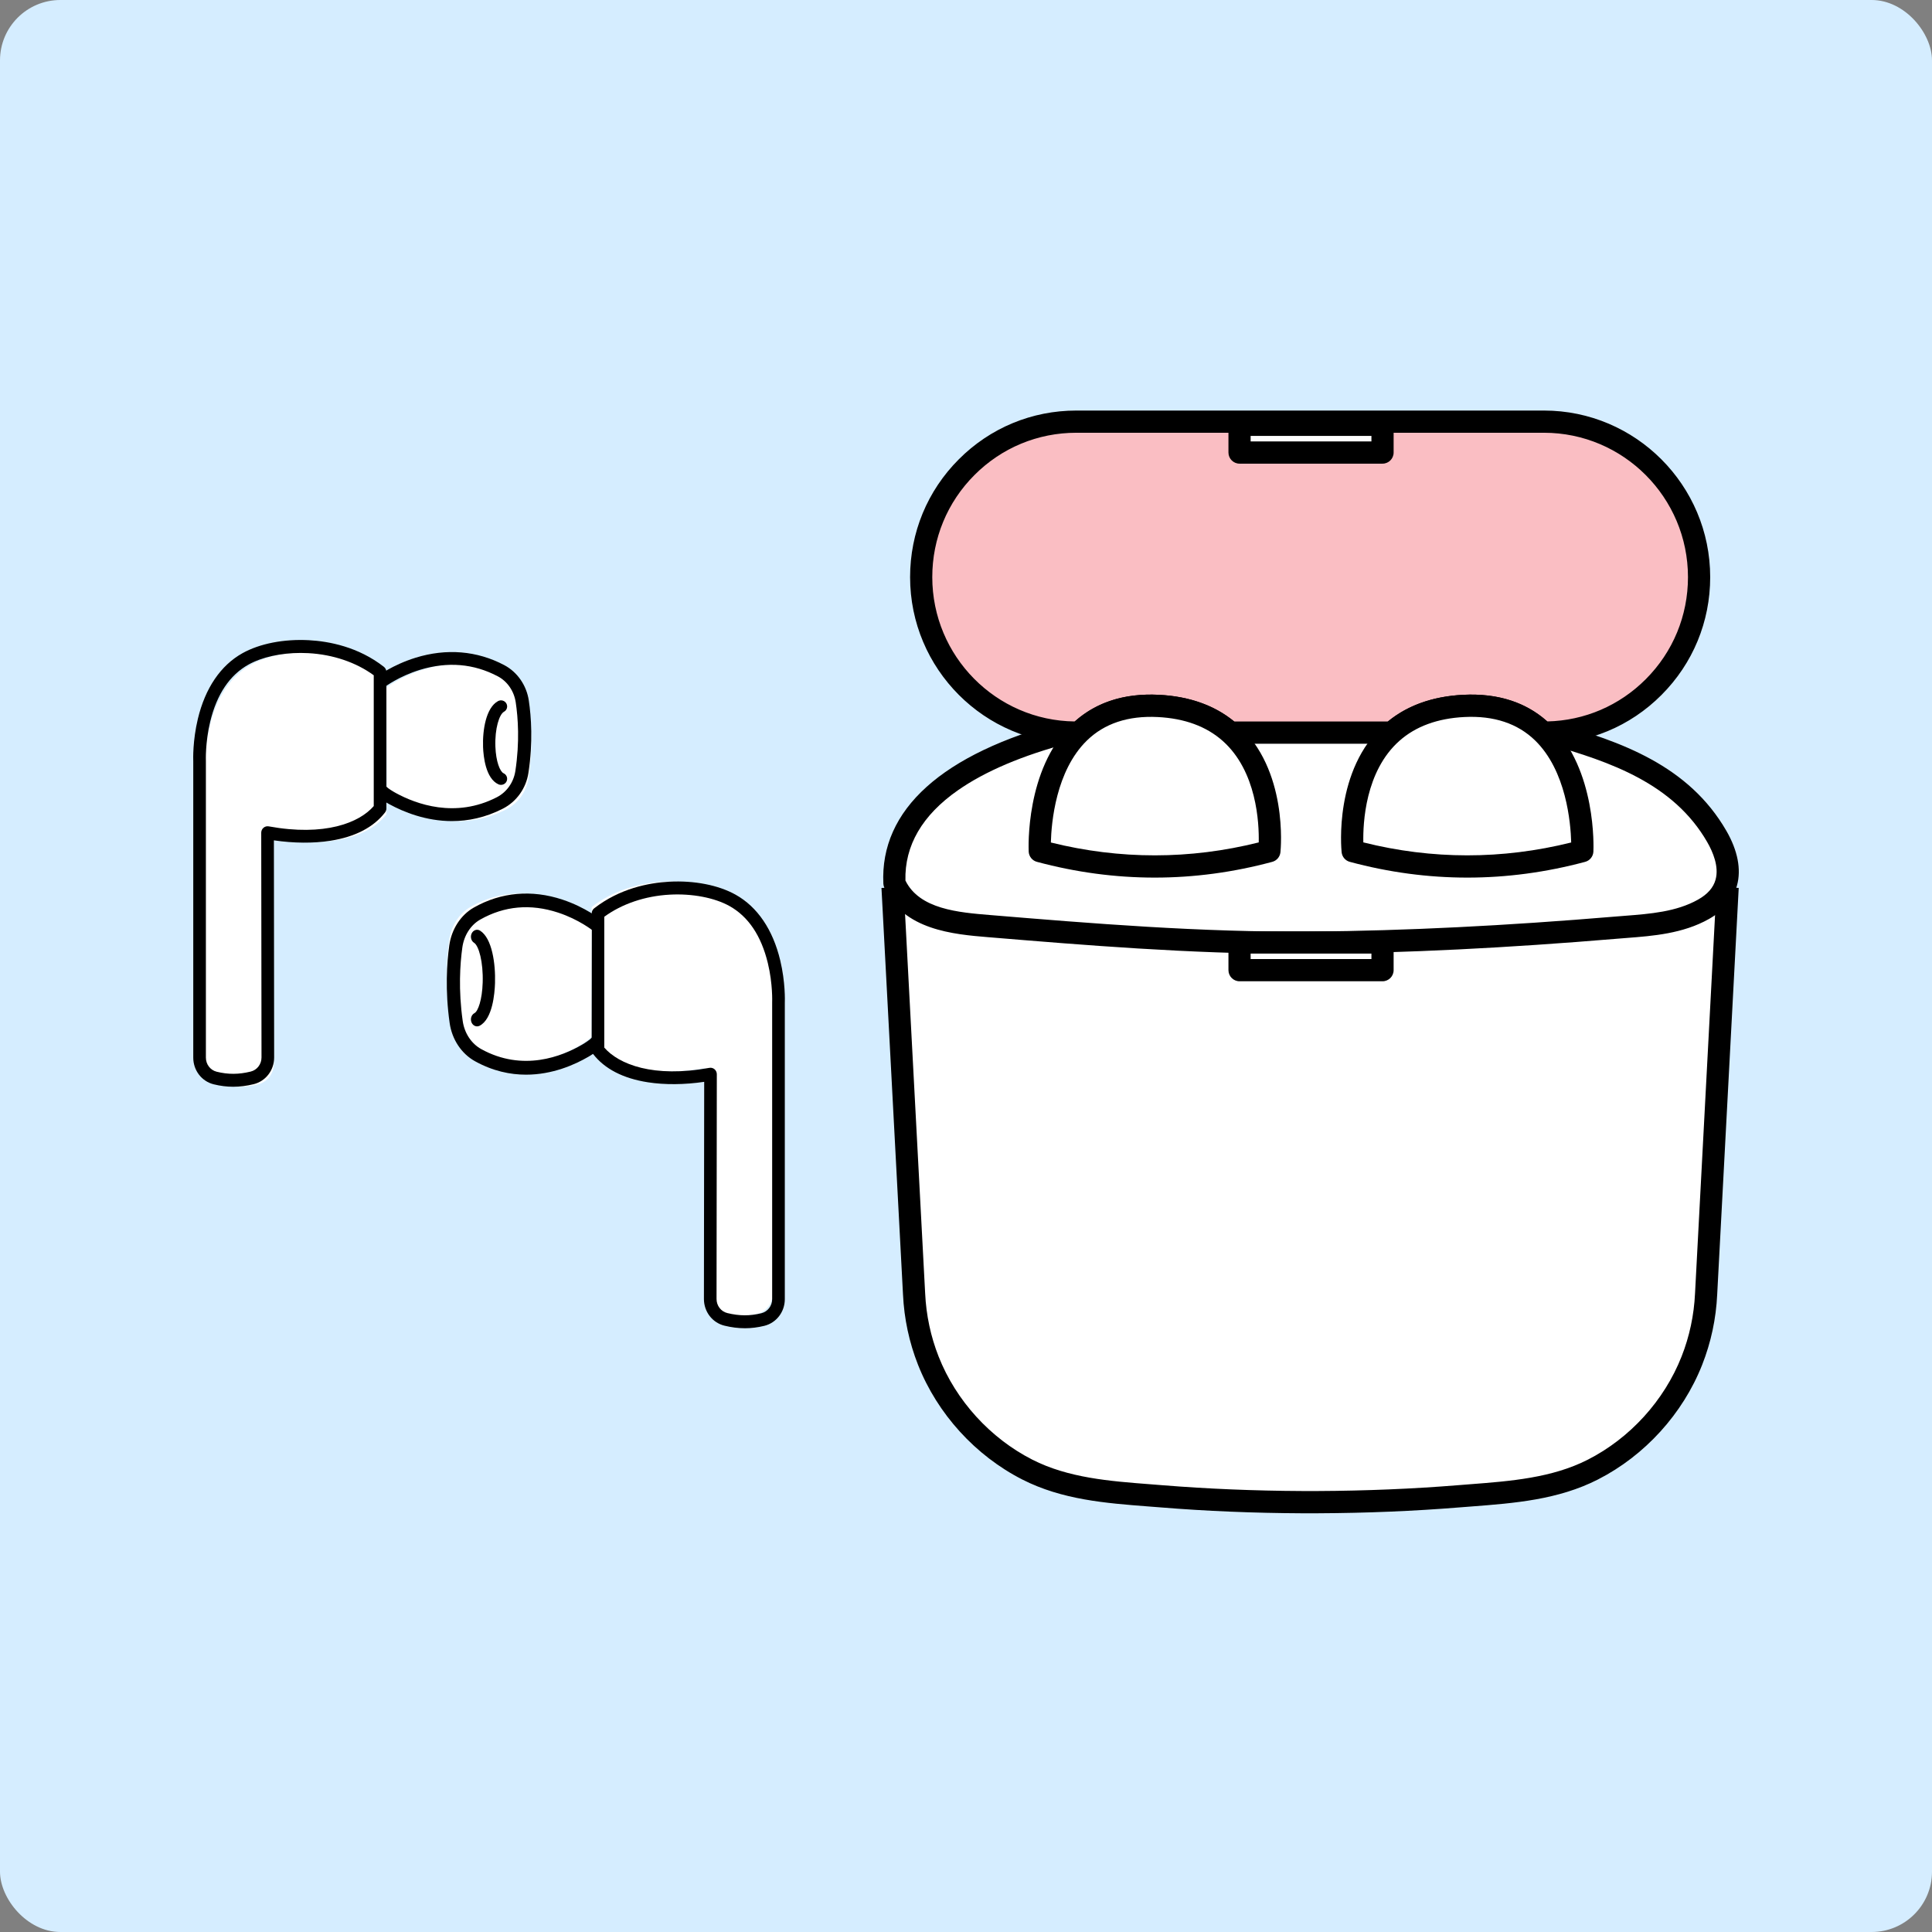 <svg width="160" height="160" viewBox="0 0 160 160" fill="none" xmlns="http://www.w3.org/2000/svg">
<rect x="0" y="0" width="160" height="160" fill="#808080" stroke="none"/>
<rect width="160" height="160" rx="5" fill="#D5EDFF"/>
<path d="M73.917 73.488L75.699 107.149C75.787 109.046 76.184 110.926 76.881 112.692C78.413 116.572 81.369 119.818 85.079 121.708C88.531 123.466 92.417 123.614 96.214 123.921C100.07 124.233 104.012 124.386 107.834 124.403H109.158C112.981 124.385 116.922 124.233 120.777 123.921C124.575 123.614 128.461 123.466 131.912 121.708C135.623 119.818 138.579 116.572 140.11 112.692C140.808 110.926 141.205 109.046 141.293 107.149L143.075 73.488" fill="white"/>
<path d="M107.836 125.324C103.821 125.306 99.888 125.143 96.142 124.838C95.793 124.81 95.444 124.784 95.094 124.757C91.588 124.487 87.963 124.208 84.665 122.528C80.778 120.548 77.63 117.086 76.028 113.03C75.295 111.172 74.875 109.207 74.782 107.189C74.781 107.155 73 73.535 73 73.535L74.834 73.437C76.436 103.68 76.599 106.77 76.617 107.103C76.701 108.916 77.077 110.682 77.735 112.35C79.174 115.994 82.003 119.104 85.496 120.884C88.466 122.397 91.906 122.662 95.233 122.918C95.585 122.945 95.937 122.973 96.288 123.001C99.987 123.3 103.874 123.462 107.839 123.48H109.159C113.119 123.462 117.006 123.3 120.705 123.001C121.056 122.973 121.408 122.945 121.76 122.918C125.087 122.662 128.527 122.397 131.496 120.884C134.99 119.104 137.818 115.994 139.257 112.35C139.916 110.682 140.292 108.916 140.376 107.103C140.393 106.769 140.557 103.677 142.158 73.437L143.993 73.535C143.993 73.535 142.213 107.155 142.211 107.196C142.118 109.208 141.698 111.172 140.965 113.03C139.364 117.086 136.215 120.547 132.328 122.528C129.032 124.208 125.406 124.487 121.899 124.757C121.549 124.784 121.199 124.81 120.85 124.838C117.103 125.142 113.17 125.305 109.161 125.323H107.832L107.836 125.324Z" fill="black"/>
<path d="M128.518 60.756C133.844 62.263 139.243 64.178 142.181 69.276C143.487 71.542 143.583 73.893 141.077 75.305C138.862 76.552 136.243 76.623 133.842 76.824C125.429 77.53 117.087 77.994 108.681 78.066C99.719 78.145 91.014 77.448 82.016 76.703C79.239 76.474 75.405 76.192 74.074 73.14C73.718 65.675 82.317 62.227 88.302 60.647" fill="white"/>
<path d="M107.328 78.994C98.52 78.994 89.736 78.267 81.941 77.622L81.84 77.614C79.023 77.381 74.767 77.029 73.233 73.511C73.188 73.408 73.163 73.298 73.156 73.186C72.864 67.054 78.02 62.41 88.067 59.757C88.558 59.629 89.06 59.922 89.189 60.414C89.319 60.906 89.025 61.409 88.535 61.539C84.684 62.556 81.589 63.87 79.335 65.445C76.37 67.515 74.908 70.031 74.984 72.923C76.144 75.296 79.379 75.564 81.989 75.779L82.09 75.787C90.247 76.462 99.494 77.228 108.671 77.147C116.425 77.079 124.633 76.672 133.763 75.907C134.026 75.885 134.293 75.863 134.562 75.843C136.659 75.681 138.828 75.513 140.624 74.502C141.42 74.054 141.895 73.511 142.078 72.842C142.37 71.777 141.862 70.566 141.384 69.736C138.599 64.902 133.377 63.087 128.266 61.642C127.778 61.504 127.493 60.995 127.632 60.505C127.769 60.016 128.276 59.731 128.766 59.87C134.24 61.418 139.845 63.383 142.976 68.815C143.912 70.439 144.214 72 143.851 73.329C143.535 74.481 142.753 75.416 141.525 76.108C139.376 77.319 136.894 77.511 134.704 77.679C134.439 77.7 134.178 77.72 133.918 77.742C124.741 78.511 116.488 78.919 108.689 78.988C108.235 78.992 107.78 78.994 107.326 78.994H107.328Z" fill="black"/>
<path d="M140.709 47.795C140.709 51.349 139.272 54.57 136.946 56.899C134.623 59.23 131.41 60.671 127.863 60.671H127.781C126.332 59.254 124.243 58.311 121.233 58.46C118.549 58.593 116.637 59.459 115.277 60.671H101.871C100.511 59.459 98.599 58.594 95.916 58.46C92.905 58.31 90.817 59.254 89.367 60.671H89.131C82.036 60.671 76.285 54.906 76.285 47.795C76.285 44.239 77.723 41.02 80.048 38.691C82.372 36.36 85.584 34.919 89.131 34.919H127.862C134.957 34.919 140.708 40.684 140.708 47.795H140.709Z" fill="#FABEC3"/>
<path d="M127.863 61.592H127.781C127.542 61.592 127.31 61.498 127.14 61.331C125.692 59.915 123.719 59.259 121.279 59.382C119.052 59.492 117.238 60.158 115.888 61.361C115.72 61.511 115.503 61.592 115.278 61.592H101.873C101.648 61.592 101.43 61.51 101.262 61.361C99.912 60.158 98.098 59.492 95.872 59.382C93.43 59.259 91.46 59.915 90.012 61.331C89.84 61.499 89.61 61.592 89.37 61.592H89.135C81.545 61.592 75.37 55.403 75.37 47.797C75.37 44.109 76.801 40.644 79.402 38.041C81.999 35.435 85.457 34 89.135 34H127.866C135.455 34 141.631 40.189 141.631 47.798C141.631 51.485 140.199 54.948 137.598 57.553C135.001 60.159 131.545 61.594 127.866 61.594L127.863 61.592ZM102.211 59.75H114.94C116.575 58.408 118.675 57.665 121.188 57.54C124.008 57.4 126.345 58.142 128.139 59.746C131.223 59.676 134.11 58.44 136.297 56.247C138.551 53.99 139.791 50.988 139.791 47.794C139.791 41.202 134.441 35.839 127.865 35.839H89.133C85.946 35.839 82.951 37.083 80.7 39.341C78.447 41.597 77.207 44.6 77.207 47.794C77.207 54.344 82.49 59.681 89.009 59.748C90.804 58.142 93.142 57.4 95.964 57.54C98.477 57.665 100.577 58.408 102.212 59.75H102.211Z" fill="black"/>
<path d="M114.495 35.181H102.654V37.476H114.495V35.181Z" fill="white"/>
<path d="M114.495 38.398H102.654C102.147 38.398 101.735 37.985 101.735 37.476V35.181C101.735 34.673 102.147 34.26 102.654 34.26H114.495C115.002 34.26 115.414 34.673 115.414 35.181V37.476C115.414 37.985 115.002 38.398 114.495 38.398ZM103.572 36.555H113.576V36.101H103.572V36.555Z" fill="black"/>
<path d="M114.495 78.049H102.654V80.344H114.495V78.049Z" fill="white"/>
<path d="M114.495 81.265H102.654C102.147 81.265 101.735 80.852 101.735 80.344V78.049C101.735 77.54 102.147 77.127 102.654 77.127H114.495C115.002 77.127 115.414 77.54 115.414 78.049V80.344C115.414 80.852 115.002 81.265 114.495 81.265ZM103.572 79.424H113.576V78.97H103.572V79.424Z" fill="black"/>
<path d="M105.127 70.486C98.796 72.192 92.456 72.188 86.11 70.486C86.11 70.486 85.809 64.151 89.368 60.671C90.818 59.254 92.906 58.311 95.917 58.46C98.6 58.593 100.512 59.459 101.873 60.671C105.785 64.15 105.127 70.486 105.127 70.486Z" fill="white"/>
<path d="M95.629 72.679C92.373 72.679 89.113 72.244 85.873 71.374C85.486 71.271 85.212 70.928 85.192 70.528C85.18 70.253 84.915 63.737 88.727 60.011C90.556 58.223 92.99 57.392 95.961 57.54C98.617 57.671 100.81 58.493 102.481 59.982C106.698 63.731 106.069 70.302 106.04 70.58C106 70.96 105.732 71.275 105.365 71.374C102.138 72.243 98.885 72.679 95.628 72.679H95.629ZM87.028 69.772C92.755 71.194 98.541 71.192 104.243 69.765C104.278 68.162 104.084 63.871 101.261 61.361C99.91 60.158 98.097 59.491 95.87 59.382C93.428 59.259 91.457 59.916 90.009 61.331C87.439 63.844 87.07 68.127 87.028 69.772Z" fill="black"/>
<path d="M131.039 70.486C124.693 72.188 118.353 72.192 112.022 70.486C112.022 70.486 111.365 64.15 115.277 60.671C116.637 59.459 118.549 58.594 121.233 58.46C124.243 58.31 126.332 59.254 127.781 60.671C131.34 64.151 131.039 70.486 131.039 70.486Z" fill="white"/>
<path d="M121.52 72.679C118.263 72.679 115.01 72.244 111.783 71.374C111.416 71.275 111.148 70.96 111.108 70.58C111.079 70.302 110.451 63.731 114.668 59.982C116.338 58.493 118.532 57.673 121.188 57.54C124.16 57.392 126.593 58.223 128.423 60.011C132.234 63.737 131.971 70.253 131.958 70.528C131.939 70.928 131.664 71.269 131.278 71.374C128.037 72.243 124.777 72.679 121.521 72.679H121.52ZM112.905 69.763C118.607 71.192 124.393 71.194 130.12 69.771C130.077 68.126 129.709 63.843 127.139 61.33C125.691 59.914 123.718 59.258 121.278 59.38C119.051 59.491 117.237 60.156 115.887 61.359C113.063 63.87 112.87 68.16 112.905 69.763Z" fill="black"/>
<path d="M32 67.442C30.075 69.921 25.791 70.032 22.652 69.458L22.675 88.108C22.675 88.913 22.136 89.614 21.371 89.8C20.258 90.071 19.304 90.058 18.304 89.812C17.541 89.625 17.005 88.924 17.005 88.121V63.521C17.005 63.521 16.711 57.322 20.82 55.03C23.388 53.598 28.515 53.401 32 56.119V67.441V67.442Z" fill="white"/>
<path d="M19.313 90C18.777 90 18.247 89.933 17.702 89.799C16.703 89.554 16.005 88.645 16.005 87.589V63.051C15.998 62.878 15.951 61.347 16.386 59.532C16.996 56.983 18.274 55.103 20.082 54.094C21.508 53.298 23.515 52.906 25.589 53.019C27.248 53.11 29.67 53.566 31.794 55.225C31.923 55.327 32 55.484 32 55.652V66.951C32 67.072 31.96 67.19 31.886 67.285C30.928 68.521 29.402 69.31 27.35 69.63C25.951 69.848 24.315 69.834 22.683 69.594L22.704 87.576C22.704 88.635 22.004 89.544 21.003 89.788C20.421 89.93 19.864 90 19.313 90H19.313ZM24.902 54.074C23.263 54.074 21.683 54.421 20.582 55.037C19.024 55.906 17.957 57.496 17.409 59.761C16.988 61.5 17.051 62.998 17.051 63.014C17.051 63.022 17.051 63.031 17.051 63.039V87.59C17.051 88.147 17.419 88.627 17.946 88.756C18.896 88.99 19.765 88.987 20.759 88.744C21.287 88.615 21.657 88.136 21.657 87.576L21.634 68.965C21.634 68.806 21.702 68.655 21.821 68.553C21.94 68.45 22.096 68.408 22.249 68.435C26.878 69.282 29.751 68.147 30.952 66.756V55.923C29.485 54.851 27.572 54.202 25.532 54.091C25.321 54.079 25.111 54.074 24.901 54.074H24.902Z" fill="black"/>
<path d="M32 56.94C32 56.94 36.815 53.273 42.025 56.023C42.976 56.526 43.633 57.483 43.797 58.58C43.998 59.918 44.143 61.986 43.765 64.454C43.594 65.568 42.906 66.525 41.933 67.025C38.191 68.948 34.666 67.585 33.001 66.683C33.001 66.683 32.313 66.317 32.04 66.024" fill="white"/>
<path d="M37.436 68C35.26 68 33.413 67.236 32.274 66.617C32.15 66.551 31.497 66.195 31.18 65.853C30.978 65.634 30.996 65.298 31.221 65.102C31.446 64.906 31.792 64.923 31.994 65.142C32.137 65.297 32.554 65.553 32.803 65.686C34.441 66.576 37.697 67.801 41.147 66.023C41.964 65.602 42.536 64.792 42.679 63.856C43.048 61.447 42.9 59.433 42.711 58.167C42.572 57.235 42.02 56.43 41.233 56.014C39.236 54.957 37.066 54.774 34.783 55.472C33.048 56.002 31.895 56.869 31.884 56.877C31.646 57.058 31.303 57.017 31.117 56.786C30.93 56.555 30.971 56.222 31.209 56.041C31.261 56.001 32.503 55.063 34.416 54.47C36.97 53.679 39.508 53.89 41.756 55.08C42.844 55.655 43.605 56.752 43.793 58.014C43.993 59.351 44.149 61.475 43.761 64.012C43.568 65.281 42.782 66.383 41.66 66.962C40.188 67.721 38.752 67.999 37.437 67.999L37.436 68Z" fill="black"/>
<path d="M41 58C39.678 58.713 39.656 63.393 41 64Z" fill="white"/>
<path d="M41.489 65C41.417 65 41.344 64.985 41.274 64.953C40.212 64.463 40.034 62.631 40.005 61.866C39.955 60.453 40.248 58.61 41.242 58.064C41.488 57.928 41.799 58.016 41.935 58.259C42.072 58.502 41.984 58.809 41.738 58.944C41.353 59.156 40.971 60.319 41.026 61.83C41.071 63.083 41.41 63.903 41.705 64.039C41.961 64.157 42.071 64.457 41.952 64.709C41.865 64.892 41.681 64.999 41.489 64.999V65Z" fill="black"/>
<path d="M49 86.442C50.925 88.921 55.209 89.032 58.347 88.458L58.325 107.108C58.325 107.913 58.864 108.614 59.629 108.8C60.742 109.071 61.696 109.058 62.696 108.812C63.459 108.625 63.995 107.924 63.995 107.121V82.521C63.995 82.521 64.289 76.322 60.18 74.03C57.612 72.598 52.485 72.401 49 75.119V86.441V86.442Z" fill="white"/>
<path d="M61.687 109.999C61.136 109.999 60.58 109.929 59.998 109.787C58.996 109.543 58.296 108.634 58.296 107.576L58.318 89.593C56.686 89.834 55.049 89.848 53.651 89.63C51.598 89.309 50.072 88.521 49.114 87.285C49.04 87.19 49 87.073 49 86.951V75.652C49 75.484 49.076 75.327 49.206 75.225C51.33 73.567 53.753 73.11 55.411 73.019C57.485 72.906 59.493 73.297 60.919 74.094C62.727 75.103 64.004 76.983 64.615 79.532C65.049 81.346 65.002 82.877 64.995 83.05V107.589C64.995 108.645 64.297 109.554 63.298 109.8C62.754 109.933 62.223 110 61.687 110V109.999ZM58.841 88.427C58.962 88.427 59.082 88.47 59.177 88.552C59.295 88.654 59.364 88.805 59.364 88.964L59.341 107.577C59.341 108.135 59.71 108.615 60.238 108.743C61.234 108.985 62.102 108.989 63.052 108.756C63.579 108.626 63.947 108.147 63.947 107.589V83.038C63.947 83.029 63.947 83.021 63.947 83.012C63.947 82.998 64.01 81.5 63.589 79.76C63.041 77.495 61.973 75.905 60.416 75.036C59.173 74.342 57.322 73.989 55.464 74.091C53.425 74.202 51.511 74.851 50.044 75.923V86.756C51.245 88.147 54.118 89.282 58.747 88.435C58.778 88.43 58.809 88.427 58.839 88.427L58.841 88.427Z" fill="black"/>
<path d="M49 76.089C49 76.089 44.185 72.139 38.975 75.102C38.024 75.643 37.367 76.675 37.203 77.856C37.002 79.297 36.857 81.524 37.235 84.181C37.406 85.381 38.094 86.411 39.067 86.95C42.809 89.021 46.334 87.554 47.999 86.582C47.999 86.582 48.687 86.188 48.96 85.872" fill="white"/>
<path d="M43.564 89C42.249 89 40.813 88.701 39.341 87.888C38.219 87.268 37.433 86.087 37.239 84.728C36.851 82.01 37.007 79.733 37.207 78.301C37.395 76.949 38.157 75.774 39.245 75.157C41.493 73.882 44.031 73.656 46.584 74.504C48.497 75.139 49.739 76.144 49.791 76.187C50.029 76.381 50.069 76.739 49.883 76.986C49.697 77.234 49.354 77.276 49.116 77.082C49.105 77.073 47.952 76.145 46.217 75.577C43.934 74.829 41.764 75.024 39.767 76.157C38.981 76.603 38.428 77.465 38.289 78.465C38.1 79.82 37.952 81.979 38.321 84.56C38.464 85.563 39.037 86.43 39.853 86.881C43.302 88.787 46.559 87.475 48.192 86.523C48.446 86.378 48.863 86.102 49.006 85.937C49.208 85.703 49.554 85.684 49.779 85.895C50.004 86.105 50.022 86.465 49.82 86.699C49.504 87.066 48.85 87.447 48.723 87.52C47.586 88.182 45.74 89 43.565 89H43.564Z" fill="black"/>
<path d="M40 78C41.322 78.832 41.344 84.291 40 85Z" fill="white"/>
<path d="M39.511 84.999C39.319 84.999 39.134 84.876 39.048 84.667C38.929 84.378 39.04 84.036 39.295 83.902C39.59 83.746 39.929 82.809 39.974 81.377C40.029 79.651 39.647 78.322 39.262 78.079C39.016 77.925 38.928 77.574 39.065 77.296C39.201 77.018 39.512 76.918 39.758 77.073C40.752 77.697 41.045 79.804 40.995 81.418C40.967 82.292 40.788 84.386 39.726 84.946C39.656 84.983 39.583 85 39.511 85V84.999Z" fill="black"/>
</svg>
